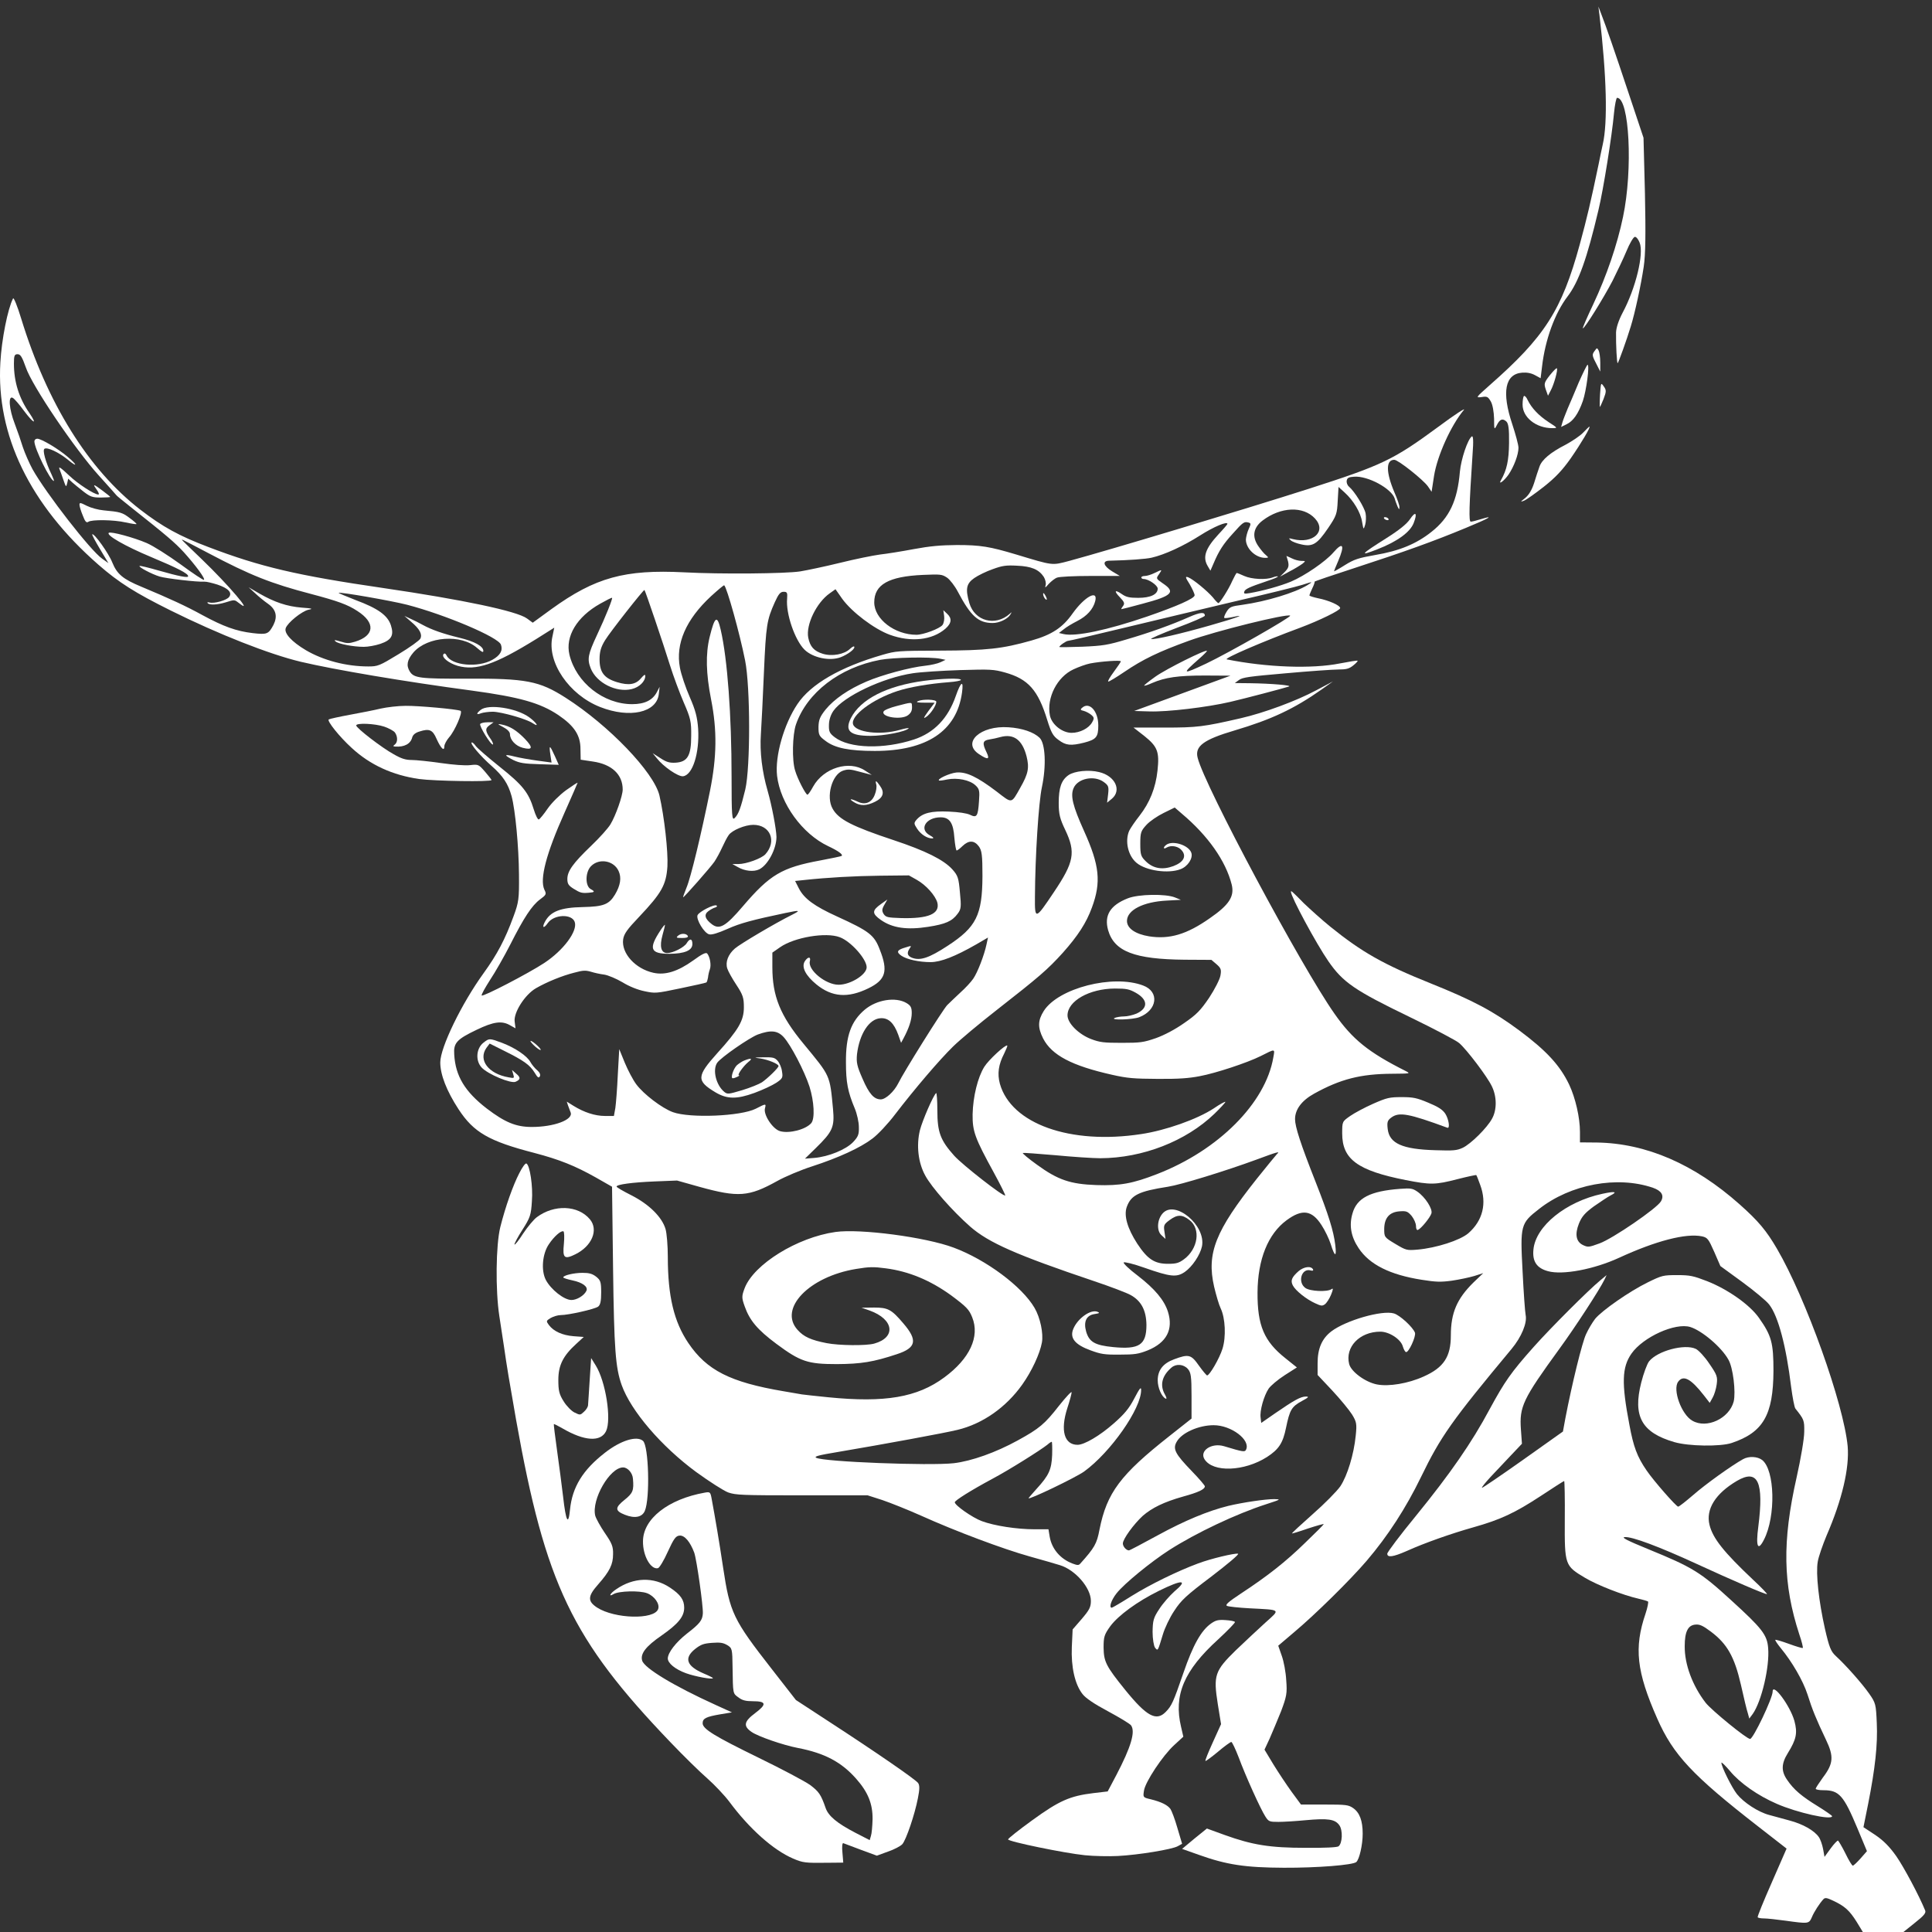 <?xml version="1.0" encoding="UTF-8" standalone="no"?>
<!-- Created with Inkscape (http://www.inkscape.org/) -->

<svg
   version="1.1"
   id="svg815"
   width="999.062"
   height="999.062"
   viewBox="0 0 999.062 999.062"
   sodipodi:docname="bull.svg"
   inkscape:version="1.1.2 (0a00cf5339, 2022-02-04)"
   xmlns:inkscape="http://www.inkscape.org/namespaces/inkscape"
   xmlns:sodipodi="http://sodipodi.sourceforge.net/DTD/sodipodi-0.dtd"
   xmlns="http://www.w3.org/2000/svg"
   xmlns:svg="http://www.w3.org/2000/svg"
   xmlns:rdf="http://www.w3.org/1999/02/22-rdf-syntax-ns#"
   xmlns:cc="http://creativecommons.org/ns#"
   xmlns:dc="http://purl.org/dc/elements/1.1/">
  <rect x="0" y="0" width="999.062" height="999.062" fill="#333333" stroke="none"/>
  <defs
     id="defs819" />
  <sodipodi:namedview
     pagecolor="#ffffff"
     bordercolor="#666666"
     borderopacity="1"
     objecttolerance="10"
     gridtolerance="10"
     guidetolerance="10"
     inkscape:pageopacity="0"
     inkscape:pageshadow="2"
     inkscape:window-width="2256"
     inkscape:window-height="1416"
     id="namedview817"
     showgrid="false"
     fit-margin-top="0"
     fit-margin-left="0"
     fit-margin-right="0"
     fit-margin-bottom="0"
     inkscape:zoom="0.39056226"
     inkscape:cx="-145.94344"
     inkscape:cy="217.63496"
     inkscape:window-x="0"
     inkscape:window-y="54"
     inkscape:window-maximized="1"
     inkscape:current-layer="svg815"
     showguides="true"
     inkscape:pagecheckerboard="0" />
  <path
     style="fill:none;fill-opacity:1;stroke:#f7a400;stroke-width:0.852;stroke-opacity:1"
     d=""
     id="path1155"
     inkscape:connector-curvature="0" />
  <path
     style="fill:none;fill-opacity:1;stroke:#f7a400;stroke-width:0.852;stroke-opacity:1"
     d=""
     id="path1157"
     inkscape:connector-curvature="0" />
  <path
     style="fill:none;fill-opacity:1;stroke:#f7a400;stroke-width:0.852;stroke-opacity:1"
     d=""
     id="path1177"
     inkscape:connector-curvature="0" />
  <path
     style="fill:none;fill-opacity:1;stroke:#f7a400;stroke-width:0.852;stroke-opacity:1"
     d=""
     id="path1179"
     inkscape:connector-curvature="0" />
  <path
     style="fill:none;fill-opacity:1;stroke:#f7a400;stroke-width:0.852;stroke-opacity:1"
     d=""
     id="path1181"
     inkscape:connector-curvature="0" />
  <path
     style="fill:none;fill-opacity:1;stroke:#f7a400;stroke-width:0.852;stroke-opacity:1"
     d=""
     id="path1183"
     inkscape:connector-curvature="0" />
  <path
     style="fill:none;fill-opacity:1;stroke:#f7a400;stroke-width:0.852;stroke-opacity:1"
     d=""
     id="path1185"
     inkscape:connector-curvature="0" />
  <path
     style="fill:none;fill-opacity:1;stroke:#f7a400;stroke-width:0.852;stroke-opacity:1"
     d=""
     id="path1191"
     inkscape:connector-curvature="0" />
  <path
     style="fill:none;fill-opacity:1;stroke:#f7a400;stroke-width:0.852;stroke-opacity:1"
     d=""
     id="path1193"
     inkscape:connector-curvature="0" />
  <path
     style="fill:none;fill-opacity:1;stroke:#f7a400;stroke-width:0.852;stroke-opacity:1"
     d=""
     id="path1195"
     inkscape:connector-curvature="0" />
  <path
     style="fill:none;fill-opacity:1;stroke:#f7a400;stroke-width:0.852;stroke-opacity:1"
     d=""
     id="path1197"
     inkscape:connector-curvature="0" />
  <path
     style="fill:none;fill-opacity:1;stroke:#f7a400;stroke-width:0.852;stroke-opacity:1"
     d=""
     id="path1215"
     inkscape:connector-curvature="0" />
  <path
     style="fill:none;fill-opacity:1;stroke:#f7a400;stroke-width:0.852;stroke-opacity:1"
     d=""
     id="path1217"
     inkscape:connector-curvature="0" />
  <path
     style="fill:none;fill-opacity:1;stroke:#f7a400;stroke-width:0.301;stroke-opacity:1"
     d=""
     id="path1233"
     inkscape:connector-curvature="0" />
  <path
     style="fill:none;fill-opacity:1;stroke:#f7a400;stroke-width:0.301;stroke-opacity:1"
     d=""
     id="path1235"
     inkscape:connector-curvature="0" />
  <g
     style="fill:#ffffff;fill-opacity:1;stroke:none"
     transform="matrix(0.106,0,0,-0.078,-0.236,999.062)"
     id="g1034">
    <path
       inkscape:connector-curvature="0"
       d="m 7805,12710 c 35,-403 41,-715 16,-860 -5,-30 -14,-89 -20,-130 -39,-254 -56,-352 -92,-532 -88,-437 -171,-613 -441,-935 -66,-80 -68,-82 -38,-77 27,6 31,3 45,-29 9,-21 15,-69 16,-114 0,-74 1,-76 13,-44 15,41 28,48 47,25 10,-13 14,-49 13,-143 -1,-116 -11,-178 -39,-245 -16,-37 15,-6 37,37 26,53 48,131 48,177 0,19 -14,89 -30,155 -53,214 -36,335 49,343 23,2 43,-3 62,-17 l 27,-20 7,77 c 15,177 62,354 125,466 54,97 94,249 150,571 24,134 67,502 76,643 4,56 11,102 15,102 60,0 78,-475 29,-790 -28,-183 -80,-390 -145,-578 -30,-86 -53,-158 -51,-160 7,-6 103,205 145,315 22,60 53,148 68,197 15,50 33,91 40,94 7,2 17,-14 24,-38 22,-73 -19,-303 -83,-465 -19,-49 -31,-98 -32,-130 -1,-81 4,-209 8,-204 4,4 44,154 64,244 20,87 50,276 63,395 9,82 10,220 6,485 l -7,370 -70,285 c -73,298 -112,451 -136,535 l -14,50 z"
       id="path968"
       style="fill:#ffffff;fill-opacity:1" />
    <path
       inkscape:connector-curvature="0"
       d="m 66,10830 c -26,-68 -56,-273 -62,-425 -21,-481 144,-943 478,-1340 101,-120 180,-187 353,-304 234,-158 481,-290 635,-340 166,-53 504,-131 835,-191 232,-43 332,-81 421,-162 78,-72 108,-134 108,-225 l 1,-71 59,-12 c 93,-18 146,-86 146,-186 0,-41 -34,-173 -60,-231 -11,-25 -53,-89 -94,-142 -89,-116 -116,-168 -116,-220 0,-32 6,-44 31,-65 32,-27 40,-30 74,-26 29,3 31,8 9,24 -28,21 -27,114 2,153 40,54 111,36 134,-33 15,-44 9,-96 -18,-157 -29,-65 -56,-79 -156,-82 -110,-3 -159,-29 -186,-99 -15,-39 -5,-45 14,-8 30,59 118,64 132,8 15,-60 -55,-188 -149,-272 -76,-68 -301,-227 -305,-215 -2,6 17,52 41,103 25,51 69,156 98,233 67,180 106,261 146,301 30,30 32,35 21,64 -24,70 9,240 98,510 35,107 64,197 64,199 0,3 -25,-19 -56,-49 -32,-32 -70,-83 -90,-122 -18,-36 -38,-69 -43,-72 -5,-3 -16,27 -25,67 -25,112 -55,162 -166,282 -56,61 -109,123 -117,138 -8,16 -17,26 -20,23 -8,-8 42,-89 98,-156 55,-66 80,-117 97,-200 18,-91 35,-334 36,-520 1,-161 -1,-183 -27,-278 -41,-152 -79,-250 -146,-376 -107,-201 -211,-492 -211,-591 0,-81 31,-189 89,-310 74,-154 148,-212 370,-290 123,-44 198,-85 299,-162 l 80,-62 5,-543 c 5,-537 12,-657 42,-772 45,-171 193,-406 364,-577 64,-63 134,-124 156,-135 37,-17 64,-19 360,-19 h 320 l 71,-31 c 39,-18 124,-64 190,-104 168,-103 400,-221 529,-270 61,-23 127,-49 148,-58 75,-31 151,-150 151,-237 0,-42 -8,-61 -45,-120 l -44,-69 -4,-117 c -4,-132 15,-247 52,-311 15,-27 56,-65 125,-115 56,-41 107,-83 112,-93 22,-42 0,-143 -72,-330 l -42,-108 -69,-11 c -116,-19 -168,-51 -299,-180 -65,-64 -118,-121 -118,-127 0,-14 274,-91 375,-105 44,-6 116,-8 160,-5 102,7 266,44 293,65 l 21,16 -23,105 c -12,58 -28,114 -34,126 -14,26 -45,47 -96,64 -38,12 -38,13 -33,57 6,58 92,234 148,303 l 44,55 -11,65 c -37,210 14,374 181,580 46,58 83,110 82,115 -2,6 -23,11 -47,13 -35,3 -47,-1 -70,-23 -48,-46 -88,-143 -134,-325 -50,-197 -58,-221 -87,-261 -46,-64 -93,-29 -197,145 -94,158 -105,188 -106,281 0,72 3,86 33,143 39,71 131,163 237,234 115,77 145,75 74,-6 -21,-26 -54,-76 -72,-114 -29,-59 -32,-77 -33,-152 0,-47 6,-94 12,-105 14,-23 13,-25 38,87 9,42 34,114 56,158 33,69 58,101 181,227 78,81 137,148 130,151 -16,5 -134,-33 -196,-65 -101,-51 -233,-139 -323,-215 -50,-43 -94,-78 -97,-78 -15,0 -3,50 23,95 37,64 167,208 257,287 131,114 327,240 473,304 72,32 74,33 39,34 -43,0 -153,-22 -224,-45 -98,-33 -212,-97 -344,-195 -74,-55 -137,-100 -140,-100 -13,0 -30,25 -30,46 0,29 53,128 97,183 45,53 103,92 197,128 75,28 106,48 106,68 0,6 -29,52 -64,101 -81,114 -94,147 -73,195 24,59 107,109 180,109 86,0 181,-98 158,-162 -6,-17 -13,-16 -108,23 -60,24 -120,-30 -95,-86 41,-90 194,-82 305,14 58,51 78,93 93,194 18,118 27,140 77,177 33,24 37,30 20,30 -25,0 -56,-23 -148,-109 l -70,-66 -3,35 c -5,45 16,145 39,192 10,20 45,60 78,89 l 60,52 -56,61 c -104,112 -137,217 -136,436 1,219 51,388 142,479 76,76 123,67 170,-32 17,-35 37,-92 45,-126 20,-88 30,-89 22,-4 -8,90 -32,196 -96,417 -73,251 -100,365 -100,415 0,64 32,123 93,169 129,97 227,131 382,132 88,1 89,1 65,18 -182,124 -260,210 -348,381 -162,313 -633,1509 -667,1695 -15,77 28,121 180,182 179,72 290,143 423,270 l 57,55 -82,-59 c -96,-70 -255,-150 -368,-185 -182,-57 -213,-62 -371,-62 h -152 l 53,-56 c 64,-70 74,-104 64,-229 -9,-115 -38,-213 -88,-300 -21,-36 -43,-80 -50,-99 -22,-68 -6,-166 36,-213 46,-52 154,-73 214,-42 36,18 62,73 53,109 -13,51 -91,84 -122,53 -17,-17 -15,-33 2,-18 23,18 59,8 75,-22 22,-38 6,-76 -42,-101 -53,-27 -98,-17 -134,30 -25,33 -28,44 -28,118 0,74 3,85 30,125 16,24 54,59 84,79 l 54,36 34,-40 c 128,-146 215,-314 244,-471 14,-78 -12,-134 -107,-223 -112,-107 -196,-141 -296,-120 -67,15 -108,53 -108,102 0,72 79,127 194,135 l 69,5 -29,16 c -46,25 -178,22 -230,-6 -86,-46 -116,-113 -96,-211 30,-141 128,-193 374,-196 l 130,-1 25,-29 c 22,-26 24,-36 19,-75 -3,-25 -28,-91 -55,-147 -42,-84 -61,-111 -122,-168 -45,-43 -97,-80 -138,-100 -60,-28 -75,-31 -166,-31 -88,0 -107,3 -150,25 -61,32 -115,105 -115,157 0,95 106,177 231,178 57,0 70,-4 102,-28 60,-46 61,-102 4,-138 -18,-10 -45,-19 -62,-19 -16,0 -37,-5 -45,-10 -25,-16 87,-12 120,5 88,46 100,169 19,210 -147,76 -414,-17 -485,-169 -29,-63 -30,-109 -3,-182 42,-111 140,-181 337,-241 75,-23 106,-26 222,-27 102,-1 152,4 205,18 79,20 232,89 297,133 73,50 70,51 62,-9 -38,-302 -267,-615 -567,-773 -119,-63 -180,-78 -296,-73 -127,6 -188,34 -290,135 -41,40 -72,75 -69,78 2,2 73,-5 158,-15 85,-11 184,-20 220,-20 207,1 418,113 557,295 29,38 53,74 53,78 0,5 -26,-14 -57,-43 -81,-72 -235,-146 -354,-170 -346,-72 -634,68 -689,334 -13,66 -7,127 21,200 10,28 17,51 15,53 -8,9 -91,-95 -112,-141 -32,-70 -55,-197 -57,-315 -1,-112 11,-157 103,-385 33,-82 58,-151 56,-153 -9,-9 -208,202 -249,264 -67,102 -82,155 -82,300 0,67 -3,119 -6,115 -14,-16 -67,-182 -79,-246 -18,-100 -9,-215 26,-301 31,-78 133,-235 219,-338 90,-107 225,-188 605,-362 79,-36 160,-78 178,-92 52,-39 76,-102 77,-198 0,-133 -35,-164 -163,-147 -89,12 -116,34 -131,102 -14,67 1,109 41,117 24,5 27,8 14,15 -33,18 -97,-44 -118,-114 -18,-60 8,-104 85,-142 50,-25 68,-29 142,-28 73,0 91,4 136,28 92,51 126,138 99,256 -18,77 -64,152 -148,240 -41,42 -71,81 -68,87 4,5 47,-9 101,-35 128,-61 157,-65 197,-28 37,35 75,113 84,170 20,139 -132,311 -192,218 -27,-41 -30,-114 -6,-144 l 20,-25 -5,47 c -5,43 -3,50 25,78 38,38 61,38 97,0 56,-58 42,-191 -27,-260 -25,-25 -38,-30 -78,-30 -66,0 -100,31 -150,134 -48,101 -66,186 -51,243 21,79 59,104 201,134 62,13 280,104 430,179 105,53 119,58 102,38 -5,-7 -49,-80 -98,-163 -203,-347 -246,-495 -209,-716 10,-57 24,-122 32,-144 23,-65 27,-190 9,-268 -15,-65 -63,-177 -75,-177 -3,0 -21,29 -40,65 -38,74 -50,78 -121,42 -54,-27 -80,-72 -80,-140 0,-48 19,-109 39,-121 6,-4 4,9 -4,28 -26,62 -14,125 33,179 23,26 59,21 79,-10 15,-23 18,-50 18,-178 v -151 l -107,-115 c -240,-257 -306,-376 -342,-621 -13,-94 -24,-120 -94,-226 -8,-12 -14,-11 -38,1 -60,31 -101,98 -111,178 l -6,49 h -68 c -86,0 -196,23 -257,54 -46,23 -132,105 -132,125 0,12 80,80 184,156 78,56 235,190 268,226 9,11 18,19 21,19 2,0 3,-39 2,-87 -3,-98 -16,-136 -76,-225 -21,-32 -39,-60 -39,-62 0,-13 230,137 271,177 129,127 280,419 278,542 0,22 -8,8 -33,-57 -26,-68 -49,-105 -102,-168 -67,-80 -142,-140 -175,-140 -65,0 -85,95 -50,243 12,49 21,96 21,105 0,9 -27,-30 -61,-88 -70,-122 -96,-152 -202,-231 -107,-80 -225,-137 -312,-151 -118,-18 -634,9 -671,36 -12,9 11,17 108,39 222,51 522,126 581,146 123,40 237,149 316,300 47,90 86,205 96,279 8,60 -8,165 -36,230 -61,142 -236,319 -394,399 -137,70 -456,127 -577,104 -187,-36 -398,-214 -443,-372 -15,-54 -15,-64 0,-121 24,-93 62,-155 155,-249 117,-118 153,-134 295,-134 118,1 178,14 293,66 94,42 102,92 31,204 -58,93 -75,105 -143,105 l -61,-1 40,-19 c 118,-58 130,-178 22,-219 -39,-15 -172,-13 -232,3 -76,20 -112,42 -142,88 -94,141 56,353 286,404 63,14 84,15 144,4 113,-20 217,-79 319,-179 75,-76 88,-94 103,-146 38,-128 -12,-274 -136,-398 -132,-133 -290,-169 -565,-132 -60,8 -118,17 -129,19 -11,3 -51,12 -90,21 -261,60 -375,139 -465,320 -70,141 -100,311 -100,571 0,73 -5,156 -11,184 -17,79 -79,163 -165,223 -41,28 -74,54 -74,59 0,14 77,28 185,34 l 110,6 110,-42 c 189,-71 240,-66 379,39 38,29 115,73 170,97 129,57 235,123 294,184 26,26 76,98 111,161 96,170 216,361 283,450 33,44 128,152 212,241 209,222 249,269 323,380 74,113 115,199 142,300 46,169 37,280 -38,506 -56,169 -68,236 -51,287 21,64 101,85 147,39 23,-23 25,-31 21,-81 l -5,-56 24,27 c 48,56 15,151 -63,176 -50,17 -120,7 -149,-20 -35,-33 -48,-84 -48,-185 0,-75 6,-105 32,-179 52,-149 43,-213 -56,-413 -90,-183 -93,-184 -92,-32 1,272 18,629 34,729 22,141 17,289 -11,327 -29,38 -85,64 -152,70 -137,13 -229,-102 -144,-178 44,-40 54,-36 37,12 -22,61 -19,78 13,85 15,3 39,10 54,16 65,24 107,-17 128,-127 14,-76 9,-115 -31,-210 -44,-106 -38,-105 -114,-25 -96,99 -149,133 -198,127 -33,-5 -94,-43 -84,-53 2,-2 20,1 40,7 49,13 110,-3 138,-39 19,-24 21,-36 17,-107 -5,-100 -11,-110 -44,-88 -16,10 -54,18 -103,21 -86,5 -128,-9 -157,-53 -14,-22 -14,-27 2,-60 18,-38 49,-65 74,-65 10,1 5,8 -12,21 -54,40 -19,119 53,119 44,0 62,-37 67,-136 3,-46 8,-84 11,-84 4,0 17,14 29,30 30,39 57,38 79,-2 15,-28 18,-58 18,-198 -1,-259 -30,-338 -170,-462 -91,-81 -134,-100 -174,-79 -23,13 -26,32 -11,62 10,19 9,19 -21,6 -41,-16 -46,-30 -19,-55 26,-24 85,-42 142,-42 49,0 119,37 222,117 l 58,46 -7,-44 c -11,-72 -44,-188 -65,-229 -11,-22 -39,-63 -63,-92 -23,-29 -52,-67 -64,-83 -22,-31 -214,-448 -239,-519 -20,-54 -61,-106 -85,-106 -33,0 -57,36 -89,137 -27,83 -31,108 -27,163 12,134 59,233 114,238 39,4 66,-31 87,-109 l 14,-54 12,30 c 26,66 40,122 40,167 0,38 -5,50 -26,67 -53,42 -145,22 -203,-44 -67,-77 -93,-174 -92,-349 0,-133 9,-196 43,-306 11,-36 20,-91 20,-123 1,-49 -3,-64 -28,-100 -35,-50 -120,-97 -189,-105 l -46,-5 52,69 c 83,110 93,140 85,259 -16,231 -12,216 -144,434 -114,187 -152,316 -152,508 v 96 l 38,36 c 70,66 224,101 291,66 54,-27 131,-145 131,-199 0,-49 -79,-116 -137,-116 -63,0 -151,98 -140,156 6,32 -10,31 -25,-1 -17,-38 4,-94 57,-153 76,-84 153,-92 253,-26 85,56 98,114 56,257 -27,97 -51,122 -209,220 -110,68 -159,117 -185,184 l -19,51 42,6 c 116,17 246,27 373,29 l 140,2 38,-29 c 46,-35 91,-104 101,-152 13,-74 -44,-107 -177,-102 -65,3 -74,5 -85,27 -9,20 -9,32 3,60 l 15,36 -30,-29 c -46,-44 -46,-64 -1,-107 56,-53 127,-67 230,-45 85,18 117,37 144,87 17,30 18,47 11,141 -6,96 -10,112 -37,153 -42,63 -130,123 -285,193 -204,92 -270,138 -299,209 -33,78 -4,226 50,252 25,11 35,11 85,-8 l 56,-20 -33,29 c -77,70 -202,18 -253,-106 -12,-30 -24,-54 -28,-54 -8,0 -48,104 -60,160 -16,68 -13,237 4,305 54,212 213,378 411,429 63,16 245,21 294,7 l 25,-7 -25,-16 c -14,-9 -47,-19 -74,-23 -73,-10 -212,-61 -287,-105 -89,-52 -157,-116 -199,-185 -28,-48 -34,-68 -35,-116 0,-54 3,-61 36,-94 45,-46 115,-65 239,-65 253,0 399,132 425,385 9,87 -5,77 -30,-20 -38,-149 -106,-245 -204,-289 -148,-66 -315,-60 -387,15 -25,26 -29,38 -28,82 0,32 9,68 22,93 50,96 240,219 387,249 38,8 142,17 230,21 150,6 164,5 220,-16 113,-43 161,-116 206,-315 19,-83 28,-106 55,-132 36,-37 60,-40 125,-18 59,21 69,37 69,114 0,96 -44,160 -79,117 -10,-11 -8,-16 7,-20 11,-4 27,-15 37,-26 15,-17 16,-24 5,-50 -16,-40 -60,-70 -100,-70 -46,0 -97,55 -106,115 -17,117 35,256 115,306 25,16 62,34 81,39 54,14 150,23 150,14 0,-4 -16,-36 -35,-71 -19,-35 -31,-63 -26,-63 5,0 39,28 77,63 92,85 169,135 315,207 131,65 480,182 495,167 8,-8 -300,-247 -410,-318 -117,-75 -121,-72 -34,32 21,25 38,48 38,52 0,15 -200,-120 -252,-171 -32,-31 -56,-57 -54,-59 2,-2 19,5 38,17 65,38 127,50 258,50 l 125,-1 -235,-117 -235,-117 75,-3 c 87,-4 283,28 393,63 73,23 260,90 287,102 18,8 -86,20 -190,22 l -74,1 20,20 c 17,18 52,24 230,45 115,14 230,25 256,25 38,0 52,5 72,27 14,15 23,29 21,31 -2,3 -41,-6 -87,-18 -136,-37 -357,-26 -551,27 -18,5 177,119 358,210 96,49 195,115 195,130 0,18 -55,51 -107,65 -24,7 -43,15 -43,19 0,3 6,25 14,47 8,22 13,42 11,44 -2,2 87,43 198,92 244,108 383,176 539,264 116,65 145,88 73,58 -21,-9 -42,-16 -48,-16 -10,0 -8,101 9,450 5,86 3,122 -4,115 -20,-20 -52,-149 -58,-234 -12,-192 -51,-305 -139,-399 -73,-79 -156,-126 -274,-153 -83,-20 -103,-29 -148,-67 -29,-25 -53,-43 -53,-41 0,2 9,33 20,67 34,108 24,132 -23,58 -37,-59 -141,-156 -208,-194 -50,-28 -136,-61 -202,-76 -23,-5 -28,-4 -25,9 3,18 24,31 111,71 32,14 56,28 53,31 -2,2 -13,0 -24,-6 -33,-18 -104,-13 -140,9 -18,11 -34,20 -36,20 -3,0 -12,-24 -22,-52 -17,-54 -61,-148 -68,-148 -3,0 -15,17 -27,38 -28,44 -96,120 -120,133 -16,8 -15,1 7,-46 13,-31 24,-63 24,-73 0,-21 -85,-72 -232,-141 -193,-90 -349,-135 -408,-116 l -22,7 24,25 c 12,14 42,38 65,54 48,33 78,79 88,132 15,79 -51,31 -110,-81 -49,-95 -102,-142 -201,-180 -143,-55 -217,-66 -449,-67 -203,-1 -212,-2 -278,-28 -206,-81 -350,-194 -415,-327 -66,-134 -110,-345 -99,-475 16,-184 123,-385 249,-466 50,-32 74,-56 66,-65 -3,-3 -50,-16 -104,-30 -188,-47 -246,-94 -378,-304 -84,-134 -114,-157 -151,-119 -34,35 -40,64 -17,87 11,11 26,22 33,24 8,3 11,9 7,13 -11,11 -85,-40 -93,-64 -8,-27 32,-119 57,-127 13,-4 42,8 89,36 62,38 123,60 284,106 71,20 75,18 30,-13 -80,-54 -253,-193 -278,-223 -33,-39 -47,-90 -37,-132 4,-18 24,-67 45,-110 32,-66 36,-86 36,-148 0,-88 -26,-148 -130,-304 -101,-153 -102,-183 -9,-259 57,-46 104,-47 191,-4 40,20 87,50 106,67 31,28 33,35 28,75 -2,25 -12,56 -21,70 -14,22 -23,25 -69,24 -49,-1 -50,-2 -15,-8 38,-8 88,-36 88,-50 0,-12 -53,-82 -81,-108 -14,-12 -57,-36 -96,-52 -67,-27 -72,-28 -87,-12 -41,45 -59,147 -35,194 19,36 156,165 198,187 63,31 96,27 126,-17 35,-52 101,-224 126,-328 23,-100 27,-212 9,-242 -27,-43 -107,-71 -152,-54 -36,13 -83,110 -74,152 6,32 5,32 -45,-3 -73,-50 -320,-64 -404,-23 -53,26 -143,119 -179,185 -16,29 -41,94 -56,143 l -27,90 -7,-169 c -3,-93 -9,-193 -12,-221 l -7,-53 h -44 c -48,0 -102,24 -153,67 l -33,28 6,-25 c 4,-14 10,-35 13,-47 13,-48 -81,-96 -190,-96 -77,0 -131,31 -219,122 -107,112 -153,216 -159,358 -4,77 12,101 109,164 84,55 124,62 165,29 l 25,-19 -4,43 c -7,60 50,181 104,223 54,42 128,83 187,103 43,16 55,16 81,6 16,-7 46,-16 65,-19 19,-4 59,-27 89,-51 32,-27 74,-50 107,-59 52,-15 56,-15 175,19 67,19 124,36 127,39 3,3 6,17 8,32 1,16 5,40 9,55 8,29 0,84 -13,105 -6,9 -26,-4 -68,-46 -76,-74 -137,-99 -194,-82 -88,26 -157,129 -148,221 4,37 19,66 78,150 110,158 132,212 138,334 4,96 -15,330 -39,471 -27,153 -246,464 -458,648 -128,111 -192,128 -485,126 -226,-1 -255,4 -275,48 -18,40 -13,76 18,126 69,107 234,123 311,29 22,-26 30,-32 30,-19 0,31 -43,63 -116,87 -79,26 -136,53 -179,85 -16,12 -43,31 -60,41 l -30,19 33,-39 c 41,-47 55,-82 45,-111 -4,-12 -52,-59 -107,-104 -93,-77 -101,-81 -147,-81 -108,0 -220,40 -305,108 -69,56 -107,112 -98,146 9,36 78,112 111,122 24,6 19,9 -33,14 -72,8 -133,36 -206,93 l -53,42 32,-40 c 17,-22 45,-53 62,-69 40,-38 48,-84 27,-141 -24,-61 -31,-65 -101,-54 -81,13 -143,44 -245,119 -80,60 -160,110 -299,189 -89,50 -118,83 -141,160 -18,62 -89,196 -98,187 -2,-3 15,-46 38,-98 l 41,-93 -31,30 c -56,53 -273,432 -339,592 -16,40 -37,105 -47,145 -9,40 -27,111 -40,157 -28,98 -33,191 -9,171 8,-6 33,-46 55,-87 46,-83 66,-95 26,-14 -51,99 -76,208 -76,329 0,53 3,62 18,62 14,0 22,-18 40,-87 30,-122 240,-543 356,-717 47,-71 86,-130 86,-131 0,-2 29,-34 64,-72 183,-197 220,-240 265,-306 57,-86 106,-176 98,-183 -3,-3 -54,43 -114,103 -60,59 -134,123 -165,141 -63,37 -175,78 -185,68 -15,-15 80,-89 207,-161 130,-74 180,-109 180,-127 0,-12 -44,-1 -144,38 -49,19 -90,33 -93,30 -7,-6 59,-54 98,-70 32,-13 182,-37 219,-34 8,1 36,-8 62,-19 53,-24 74,-53 58,-82 -11,-22 -73,-46 -96,-37 -9,3 -12,1 -9,-4 9,-14 47,-12 88,5 45,19 42,19 67,-7 72,-77 -53,122 -183,292 -110,144 -104,135 -90,127 7,-4 62,-43 122,-86 205,-147 305,-201 502,-271 128,-46 177,-70 224,-112 90,-78 85,-164 -11,-204 -30,-12 -39,-12 -70,1 -29,12 -34,12 -25,1 14,-17 87,-36 138,-36 21,0 57,9 81,20 54,25 67,56 51,123 -16,66 -63,112 -172,167 -47,25 -84,46 -83,48 7,7 256,-52 334,-79 186,-66 446,-215 458,-265 10,-39 -4,-71 -42,-100 -70,-54 -198,-38 -223,28 -5,14 -10,17 -15,10 -12,-20 24,-60 69,-78 90,-34 181,8 381,176 l 90,77 -9,-59 c -28,-169 81,-386 233,-467 144,-77 276,-37 286,86 l 4,48 -13,-34 c -21,-55 -60,-81 -121,-81 -140,0 -273,143 -306,328 -21,121 36,251 150,338 30,23 56,41 58,39 4,-4 -32,-127 -73,-245 -45,-131 -49,-161 -31,-223 28,-96 125,-162 200,-137 37,12 66,51 66,87 0,13 -6,8 -20,-14 -26,-43 -60,-51 -118,-27 -63,26 -85,66 -85,152 0,50 7,82 27,126 24,54 188,337 192,333 4,-4 92,-357 124,-497 17,-74 48,-187 68,-250 33,-103 37,-126 36,-221 0,-131 -18,-172 -76,-177 -29,-2 -44,3 -74,30 l -38,33 20,-33 c 32,-56 104,-123 128,-120 47,7 81,154 74,314 -4,77 -13,124 -41,211 -20,62 -42,150 -48,195 -22,158 29,319 152,474 34,42 62,74 64,72 13,-13 76,-320 102,-498 26,-177 26,-708 1,-855 -22,-123 -33,-165 -52,-190 -13,-18 -15,14 -15,275 0,405 -20,779 -53,973 -17,101 -29,90 -54,-48 -20,-112 -18,-241 7,-413 30,-207 28,-380 -5,-605 -43,-289 -94,-578 -115,-644 -10,-35 -18,-63 -16,-63 5,0 132,196 152,235 11,22 28,65 38,95 10,30 24,67 32,82 16,32 80,68 120,68 83,0 116,-109 59,-195 -19,-28 -93,-65 -132,-65 h -29 l 25,-19 c 35,-28 79,-34 106,-16 42,28 84,135 84,215 -1,53 -22,205 -43,305 -27,126 -39,258 -33,375 3,63 10,250 15,415 10,309 14,343 53,461 18,54 27,69 43,69 17,0 19,-6 17,-45 -7,-100 38,-276 85,-339 41,-54 123,-77 176,-50 34,18 67,51 67,67 0,9 -8,5 -21,-11 -28,-37 -88,-52 -133,-33 -43,18 -62,47 -71,107 -12,85 40,232 105,294 l 28,27 33,-64 c 47,-88 156,-200 232,-238 103,-51 206,-36 271,40 31,37 33,69 8,100 l -18,23 4,-38 c 2,-20 -1,-47 -8,-60 -13,-24 -93,-65 -127,-65 -106,0 -206,104 -206,215 0,118 70,172 238,182 86,5 92,4 117,-18 14,-13 38,-55 53,-94 63,-162 100,-207 170,-207 31,0 71,25 85,54 9,20 9,21 -2,7 -70,-85 -171,-49 -197,71 -20,94 -15,129 24,166 19,18 60,45 90,59 46,23 65,27 118,23 71,-4 107,-25 131,-74 8,-18 12,-42 9,-55 -4,-20 -2,-19 15,8 12,17 30,37 41,42 11,6 81,11 163,11 h 143 l -38,31 c -42,35 -49,69 -14,70 97,3 177,11 207,20 64,20 155,77 236,147 68,59 134,96 134,77 0,-3 -20,-35 -45,-71 -63,-93 -77,-150 -51,-209 l 13,-30 16,50 c 25,80 46,126 94,197 49,75 55,80 76,72 12,-4 12,-10 1,-42 -7,-20 -13,-52 -14,-70 0,-60 47,-122 94,-122 17,0 18,2 4,18 -9,9 -26,37 -38,61 -31,62 -24,121 21,168 89,92 199,98 256,14 58,-85 -9,-170 -107,-137 -22,8 -23,7 -11,-8 7,-9 31,-21 52,-27 55,-17 77,2 130,108 41,82 44,95 47,181 l 4,92 30,-37 c 43,-53 78,-132 85,-195 7,-53 7,-53 15,-18 4,19 5,53 2,75 -6,41 -54,146 -81,177 -8,9 -13,27 -11,40 2,18 10,24 36,26 67,7 183,-79 198,-145 3,-16 10,-39 14,-53 7,-21 9,-22 9,-5 1,11 -10,55 -24,98 -42,134 -43,217 -1,217 19,0 141,-132 164,-176 l 18,-36 12,106 c 16,134 82,333 145,436 12,19 -44,-30 -123,-110 -221,-221 -273,-255 -635,-413 -320,-139 -968,-404 -1166,-477 -87,-31 -76,-33 -259,42 -130,53 -175,63 -290,63 -80,-1 -130,-7 -210,-27 -58,-15 -132,-31 -165,-36 -33,-6 -121,-30 -195,-55 -75,-25 -163,-50 -195,-57 -72,-15 -387,-19 -565,-6 -290,20 -434,-34 -647,-243 l -92,-91 -28,28 c -49,49 -315,125 -702,202 -419,83 -598,140 -851,271 -144,74 -224,134 -334,249 -253,266 -454,705 -581,1268 -18,81 -36,140 -39,132 z M 6380,8929 c -60,-50 -200,-108 -316,-130 -56,-10 -63,-14 -78,-46 -9,-20 -14,-38 -11,-41 3,-3 21,0 42,6 73,22 15,-7 -112,-56 -144,-56 -270,-95 -287,-90 -6,2 50,35 125,74 75,38 137,74 137,81 0,26 -23,23 -78,-10 -85,-51 -189,-102 -305,-148 -91,-37 -114,-42 -215,-48 -61,-3 -112,-4 -112,-2 0,9 34,41 43,41 6,0 126,38 266,84 141,46 387,126 546,177 160,50 308,100 330,110 52,23 55,23 25,-2 z"
       id="path970"
       style="fill:#ffffff;fill-opacity:1" />
    <path
       inkscape:connector-curvature="0"
       d="m 7781,10481 c -13,-24 -13,-29 13,-96 l 15,-40 v 60 c 0,33 -4,69 -8,80 -8,19 -8,19 -20,-4 z"
       id="path972"
       style="fill:#ffffff;fill-opacity:1" />
    <path
       inkscape:connector-curvature="0"
       d="m 7704,10273 c -20,-65 -44,-143 -54,-173 -9,-31 -21,-70 -25,-89 l -7,-33 27,18 c 32,21 57,69 79,154 17,67 34,240 23,240 -3,0 -22,-53 -43,-117 z"
       id="path974"
       style="fill:#ffffff;fill-opacity:1" />
    <path
       inkscape:connector-curvature="0"
       d="m 7562,10319 c -27,-47 -28,-55 -19,-92 l 11,-42 13,34 c 16,39 37,141 30,148 -3,2 -18,-19 -35,-48 z"
       id="path976"
       style="fill:#ffffff;fill-opacity:1" />
    <path
       inkscape:connector-curvature="0"
       d="m 7808,10195 c -2,-44 -2,-82 -1,-84 1,-2 9,22 18,52 14,50 14,59 1,84 -14,27 -14,25 -18,-52 z"
       id="path978"
       style="fill:#ffffff;fill-opacity:1" />
    <path
       inkscape:connector-curvature="0"
       d="m 7437,10183 c -4,-3 -7,-29 -7,-57 0,-85 66,-156 145,-156 27,0 27,1 -18,40 -49,44 -83,93 -102,146 -6,19 -15,31 -18,27 z"
       id="path980"
       style="fill:#ffffff;fill-opacity:1" />
    <path
       inkscape:connector-curvature="0"
       d="m 7726,9941 c -15,-22 -54,-57 -85,-80 -75,-52 -118,-101 -129,-148 -6,-21 -17,-69 -26,-108 -11,-46 -26,-79 -44,-99 -23,-24 -24,-27 -5,-17 11,6 55,48 97,93 57,61 91,111 131,188 51,100 99,210 91,210 -2,0 -15,-18 -30,-39 z"
       id="path982"
       style="fill:#ffffff;fill-opacity:1" />
    <path
       inkscape:connector-curvature="0"
       d="m 170,9882 c 0,-47 78,-262 95,-262 2,0 -3,19 -11,42 -30,85 -45,161 -35,171 13,13 69,-22 115,-73 47,-53 47,-36 -1,19 -44,52 -129,121 -149,121 -8,0 -14,-8 -14,-18 z"
       id="path984"
       style="fill:#ffffff;fill-opacity:1" />
    <path
       inkscape:connector-curvature="0"
       d="m 294,9693 c 3,-10 11,-40 18,-68 12,-47 13,-48 18,-20 l 5,30 20,-25 c 11,-13 36,-41 56,-62 32,-33 42,-38 83,-38 25,0 46,2 46,4 0,2 -18,22 -40,44 -44,44 -47,44 -25,2 9,-17 12,-30 7,-30 -20,0 -100,71 -141,124 -46,59 -56,67 -47,39 z"
       id="path986"
       style="fill:#ffffff;fill-opacity:1" />
    <path
       inkscape:connector-curvature="0"
       d="m 390,9462 c 0,-10 7,-42 16,-71 11,-40 18,-51 27,-42 16,16 125,14 182,-4 27,-8 51,-13 53,-11 2,2 -13,20 -33,40 -36,37 -46,41 -127,51 -26,3 -63,17 -82,30 -32,22 -36,23 -36,7 z"
       id="path988"
       style="fill:#ffffff;fill-opacity:1" />
    <path
       inkscape:connector-curvature="0"
       d="m 6881,9367 c -16,-32 -51,-71 -115,-126 -127,-109 -135,-122 -46,-75 97,51 162,114 179,176 19,66 9,80 -18,25 z"
       id="path990"
       style="fill:#ffffff;fill-opacity:1" />
    <path
       inkscape:connector-curvature="0"
       d="m 6755,9370 c 3,-5 11,-10 16,-10 6,0 7,5 4,10 -3,6 -11,10 -16,10 -6,0 -7,-4 -4,-10 z"
       id="path992"
       style="fill:#ffffff;fill-opacity:1" />
    <path
       inkscape:connector-curvature="0"
       d="m 6286,9086 c 5,-31 2,-44 -16,-69 l -23,-31 46,34 c 26,18 54,42 64,52 15,17 15,18 -6,18 -12,0 -33,7 -47,17 l -26,16 z"
       id="path994"
       style="fill:#ffffff;fill-opacity:1" />
    <path
       inkscape:connector-curvature="0"
       d="m 5635,9010 c -16,-11 -38,-20 -47,-20 -10,0 -18,-4 -18,-10 0,-5 5,-10 11,-10 24,0 69,-42 69,-64 0,-38 -35,-61 -95,-61 -43,0 -59,5 -79,24 -36,34 -41,22 -10,-21 21,-30 24,-40 15,-57 -7,-12 -10,-21 -8,-21 3,0 49,16 103,36 145,52 163,77 99,135 -33,31 -34,32 -19,60 17,34 17,34 -21,9 z"
       id="path996"
       style="fill:#ffffff;fill-opacity:1" />
    <path
       inkscape:connector-curvature="0"
       d="m 5091,8870 c 0,-8 4,-22 9,-30 12,-18 12,-2 0,25 -6,13 -9,15 -9,5 z"
       id="path998"
       style="fill:#ffffff;fill-opacity:1" />
    <path
       inkscape:connector-curvature="0"
       d="m 4511,8295 c -183,-33 -311,-122 -358,-248 -31,-85 -4,-117 97,-117 66,0 172,28 185,50 3,4 -18,0 -45,-11 -94,-36 -213,-16 -226,37 -14,56 93,166 216,221 58,26 155,49 253,59 31,3 57,10 57,15 0,13 -91,10 -179,-6 z"
       id="path1000"
       style="fill:#ffffff;fill-opacity:1" />
    <path
       inkscape:connector-curvature="0"
       d="m 4480,8160 c -11,-7 -2,-10 33,-10 h 49 l -31,-56 c -24,-45 -26,-53 -10,-38 21,19 49,76 49,100 0,16 -66,19 -90,4 z"
       id="path1002"
       style="fill:#ffffff;fill-opacity:1" />
    <path
       inkscape:connector-curvature="0"
       d="m 4377,8128 c -32,-11 -61,-27 -64,-36 -15,-38 89,-59 120,-24 16,17 20,34 18,65 -1,21 -1,21 -74,-5 z"
       id="path1004"
       style="fill:#ffffff;fill-opacity:1" />
    <path
       inkscape:connector-curvature="0"
       d="m 1860,8111 c -30,-10 -98,-28 -150,-41 -52,-13 -99,-27 -104,-31 -10,-9 52,-115 112,-189 90,-113 200,-181 329,-206 75,-14 353,-20 353,-7 0,3 -14,28 -32,56 -31,48 -32,49 -72,43 -25,-4 -82,2 -144,14 -56,11 -120,20 -141,20 -30,0 -51,9 -88,38 -58,43 -183,174 -183,191 0,18 91,13 137,-8 23,-11 46,-28 52,-39 14,-27 14,-65 -1,-80 -9,-9 -9,-12 3,-13 44,-4 74,18 82,60 4,19 16,32 36,40 48,21 64,11 83,-49 21,-63 38,-86 38,-49 0,13 11,40 23,59 28,42 68,168 56,176 -18,11 -205,34 -268,33 -36,0 -91,-9 -121,-18 z"
       id="path1006"
       style="fill:#ffffff;fill-opacity:1" />
    <path
       inkscape:connector-curvature="0"
       d="m 2347,8102 c -23,-25 -21,-35 2,-22 11,5 37,10 58,10 41,-1 164,-48 194,-76 34,-31 20,2 -17,39 -62,62 -200,90 -237,49 z"
       id="path1008"
       style="fill:#ffffff;fill-opacity:1" />
    <path
       inkscape:connector-curvature="0"
       d="m 2345,8009 c -7,-11 53,-144 62,-136 2,3 -2,18 -10,34 -28,54 -29,71 -8,92 l 21,21 h -29 c -17,0 -33,-5 -36,-11 z"
       id="path1010"
       style="fill:#ffffff;fill-opacity:1" />
    <path
       inkscape:connector-curvature="0"
       d="m 2457,7988 c 20,-14 33,-32 33,-46 0,-39 28,-79 62,-91 49,-17 52,0 11,59 -41,57 -73,84 -113,95 -22,6 -22,4 7,-17 z"
       id="path1012"
       style="fill:#ffffff;fill-opacity:1" />
    <path
       inkscape:connector-curvature="0"
       d="m 2687,7807 6,-54 -70,13 c -38,7 -88,19 -111,27 -52,18 -53,10 -6,-23 31,-20 51,-25 129,-28 l 93,-4 -19,58 c -25,75 -29,77 -22,11 z"
       id="path1014"
       style="fill:#ffffff;fill-opacity:1" />
    <path
       inkscape:connector-curvature="0"
       d="m 4277,7607 c 3,-13 0,-43 -7,-66 -14,-53 -47,-72 -84,-47 -35,22 -46,20 -17,-4 31,-26 60,-25 102,3 40,27 48,61 24,106 -19,37 -24,39 -18,8 z"
       id="path1016"
       style="fill:#ffffff;fill-opacity:1" />
    <path
       inkscape:connector-curvature="0"
       d="m 6300,6896 c 0,-33 123,-343 183,-461 71,-139 127,-192 395,-368 120,-79 229,-157 243,-174 38,-45 137,-223 159,-286 25,-69 25,-157 1,-215 -24,-61 -104,-168 -143,-193 -29,-18 -45,-20 -133,-16 -162,6 -225,45 -233,141 -4,46 -1,57 18,76 38,38 85,26 273,-68 14,-7 7,57 -10,93 -13,27 -35,46 -83,73 -56,32 -74,37 -130,37 -59,0 -72,-4 -139,-44 -40,-24 -91,-61 -112,-81 -39,-37 -39,-37 -39,-116 0,-171 75,-246 310,-309 121,-32 144,-32 252,6 49,17 91,29 92,27 2,-2 10,-30 19,-64 34,-123 13,-238 -58,-322 -41,-47 -156,-97 -247,-108 -53,-6 -56,-5 -109,38 -54,44 -54,45 -54,101 1,72 26,111 77,115 31,3 38,-1 57,-31 11,-19 21,-49 21,-66 0,-20 4,-30 10,-26 16,10 58,80 65,108 8,29 -30,110 -69,146 -23,21 -31,23 -83,18 -147,-15 -212,-61 -233,-164 -17,-79 -7,-154 30,-229 53,-109 153,-177 308,-210 70,-15 92,-16 147,-6 35,7 84,21 109,31 l 44,19 -47,-61 c -81,-108 -111,-202 -111,-352 0,-142 -35,-213 -132,-272 -76,-47 -171,-68 -228,-53 -57,15 -126,84 -136,135 -21,113 51,215 152,215 44,0 101,-51 110,-99 4,-17 10,-34 15,-36 12,-8 50,103 44,128 -10,37 -74,117 -103,128 -58,23 -234,-46 -305,-119 -46,-48 -67,-114 -67,-211 v -78 l 72,-104 c 39,-57 82,-128 96,-158 22,-49 24,-62 18,-140 -9,-125 -41,-266 -75,-336 -17,-33 -77,-116 -135,-185 -57,-69 -103,-126 -101,-128 1,-1 36,13 78,33 43,19 77,32 77,29 0,-3 -41,-59 -91,-124 -95,-126 -182,-219 -314,-337 -60,-54 -77,-74 -67,-81 8,-5 57,-12 110,-16 156,-11 151,-5 78,-94 -35,-43 -99,-125 -144,-183 -104,-138 -111,-167 -89,-357 l 16,-134 -40,-120 c -22,-66 -39,-122 -36,-124 2,-2 29,25 61,61 31,36 61,65 65,65 4,0 20,-46 36,-102 34,-125 106,-341 130,-392 16,-34 20,-36 64,-36 26,0 85,5 131,11 111,14 145,7 166,-33 18,-34 15,-121 -4,-140 -7,-7 -65,-11 -159,-10 -176,0 -261,19 -396,85 l -87,43 -61,-67 -60,-68 83,-40 c 134,-65 225,-84 413,-85 164,-1 338,18 354,38 15,19 31,114 31,188 0,86 -15,140 -47,170 -23,21 -34,23 -139,23 h -115 l -46,85 c -25,47 -65,129 -89,182 l -43,97 25,73 c 13,40 38,122 56,182 27,98 30,119 25,205 -2,53 -12,126 -22,163 l -17,66 77,89 c 102,116 274,346 355,475 103,164 191,349 264,553 97,272 151,375 442,850 49,80 77,173 69,225 -3,19 -10,150 -15,290 -12,306 -10,318 80,413 154,165 382,222 556,141 42,-20 56,-51 39,-90 -19,-46 -236,-248 -300,-279 -52,-26 -56,-26 -80,-11 -34,22 -41,71 -20,143 14,46 28,69 73,114 32,30 68,63 81,72 37,25 21,29 -40,11 -178,-52 -325,-214 -336,-369 -6,-79 16,-124 71,-144 71,-27 224,12 347,89 179,112 326,164 404,142 27,-8 32,-17 60,-103 l 30,-94 106,-105 c 58,-58 118,-125 132,-150 44,-76 83,-276 107,-545 7,-71 16,-137 21,-145 42,-72 44,-77 43,-155 0,-44 -17,-179 -37,-300 -71,-428 -67,-708 13,-1042 12,-47 19,-87 17,-90 -3,-2 -33,10 -67,27 -34,17 -64,29 -67,27 -2,-3 10,-27 26,-54 55,-90 109,-216 131,-308 23,-100 43,-166 90,-300 39,-111 37,-158 -15,-251 -19,-36 -35,-69 -35,-74 0,-6 17,-10 38,-10 76,0 98,-33 166,-254 l 46,-150 -31,-48 c -17,-26 -34,-48 -38,-48 -4,0 -20,36 -36,81 -16,44 -33,82 -36,85 -3,2 -20,-22 -36,-52 l -30,-56 -7,53 c -4,28 -13,64 -21,79 -22,43 -78,86 -142,109 -32,12 -77,28 -100,37 -53,19 -124,82 -157,138 -25,43 -76,182 -76,208 0,7 19,-18 42,-55 48,-79 136,-163 228,-217 99,-59 270,-111 270,-82 0,4 -32,34 -71,67 -78,65 -116,109 -148,173 -30,58 -29,108 3,178 42,92 48,134 32,214 -21,101 -106,256 -106,194 0,-44 -95,-314 -110,-314 -17,0 -188,190 -217,240 -64,113 -103,254 -102,375 0,96 16,139 52,143 21,3 37,-7 77,-48 78,-80 114,-166 145,-350 14,-85 29,-171 34,-190 l 7,-35 17,31 c 43,83 83,314 75,437 -5,87 -29,129 -180,316 -150,187 -189,219 -403,338 -106,59 -134,79 -117,81 35,5 168,-63 352,-178 174,-109 330,-200 342,-200 4,0 -26,43 -68,96 -142,182 -196,274 -212,363 -19,104 29,208 134,292 102,81 132,-6 104,-304 -13,-133 -2,-166 28,-85 58,155 53,460 -9,527 -23,24 -65,27 -93,6 -57,-43 -184,-167 -242,-236 -37,-43 -70,-79 -75,-79 -9,0 -119,170 -154,240 -46,91 -64,156 -84,304 -39,276 -36,380 10,470 57,111 214,207 287,177 57,-24 152,-133 186,-216 23,-53 37,-215 26,-278 -22,-113 -132,-183 -202,-127 -53,41 -97,206 -69,258 25,47 62,21 126,-91 l 28,-49 14,34 c 8,18 17,58 20,88 5,51 2,63 -36,138 -22,45 -52,89 -66,98 -54,35 -187,-13 -228,-83 -10,-18 -27,-81 -38,-140 -42,-224 2,-332 161,-395 70,-28 225,-31 280,-6 154,70 203,186 204,478 0,185 -9,233 -71,352 -45,87 -152,189 -253,243 -67,35 -83,40 -146,40 -68,0 -74,-2 -143,-48 -89,-59 -224,-187 -257,-242 -13,-23 -33,-68 -44,-101 -19,-53 -69,-331 -101,-557 l -12,-89 -196,-189 c -107,-103 -197,-186 -199,-184 -3,2 17,35 42,72 26,37 71,102 100,144 l 53,76 -5,94 c -8,152 9,201 187,534 76,141 198,396 221,461 l 10,29 -31,-35 c -59,-66 -242,-315 -324,-440 -112,-171 -142,-230 -216,-415 -86,-219 -192,-427 -358,-704 -78,-129 -141,-243 -141,-253 0,-27 28,-22 95,18 88,54 218,116 325,157 133,51 202,95 329,208 61,55 112,99 114,99 2,0 4,-116 3,-257 -1,-301 0,-305 99,-385 59,-48 185,-115 260,-138 22,-7 43,-15 47,-19 3,-3 -2,-39 -12,-80 -57,-227 -44,-385 57,-696 78,-241 173,-378 493,-716 l 138,-146 -72,-224 c -40,-123 -71,-227 -69,-231 2,-5 16,-8 31,-8 15,0 62,-7 105,-15 111,-21 114,-21 128,22 11,37 38,93 57,121 8,11 17,9 48,-11 56,-36 79,-64 114,-140 l 30,-67 h 99 99 l 56,61 c 45,48 55,66 50,82 -29,97 -104,288 -141,360 -33,63 -61,102 -102,140 l -58,52 23,155 c 34,234 47,393 42,536 -4,123 -5,132 -37,194 -35,68 -114,189 -163,250 -24,30 -32,57 -53,181 -30,182 -45,365 -35,444 4,33 24,111 43,173 76,238 112,448 103,592 -19,279 -204,983 -345,1310 -52,121 -91,184 -182,294 -221,267 -456,405 -696,410 l -83,1 v 70 c 0,94 -22,225 -53,314 -45,127 -110,223 -242,357 -129,130 -228,201 -435,314 -229,125 -334,206 -488,375 -40,44 -97,114 -128,154 -61,84 -64,87 -64,77 z"
       id="path1018"
       style="fill:#ffffff;fill-opacity:1" />
    <path
       inkscape:connector-curvature="0"
       d="m 3225,6642 c -60,-123 -51,-157 43,-157 74,1 112,22 112,65 0,37 -13,39 -28,5 -13,-28 -67,-65 -95,-65 -30,0 -38,44 -23,118 8,37 13,68 12,69 -1,2 -11,-14 -21,-35 z"
       id="path1020"
       style="fill:#ffffff;fill-opacity:1" />
    <path
       inkscape:connector-curvature="0"
       d="m 3310,6605 c -11,-13 -8,-15 20,-15 21,0 30,4 28,13 -7,18 -33,20 -48,2 z"
       id="path1022"
       style="fill:#ffffff;fill-opacity:1" />
    <path
       inkscape:connector-curvature="0"
       d="m 2360,5895 c -35,-38 -39,-119 -8,-164 30,-44 144,-109 166,-94 24,15 25,28 2,54 l -20,24 6,-28 c 6,-27 5,-28 -22,-21 -99,23 -150,115 -109,195 l 16,29 72,-49 c 95,-64 124,-93 147,-143 15,-34 20,-39 26,-25 4,11 -1,26 -13,40 -11,12 -26,37 -33,54 -16,41 -75,95 -139,128 -62,31 -62,31 -91,0 z"
       id="path1024"
       style="fill:#ffffff;fill-opacity:1" />
    <path
       inkscape:connector-curvature="0"
       d="m 2590,5906 c 0,-4 11,-21 25,-38 14,-16 25,-25 25,-19 0,12 -49,69 -50,57 z"
       id="path1026"
       style="fill:#ffffff;fill-opacity:1" />
    <path
       inkscape:connector-curvature="0"
       d="m 3632,5777 c -12,-7 -28,-22 -36,-32 -17,-25 -31,-85 -19,-85 11,0 40,20 30,20 -10,0 21,60 46,88 23,24 14,28 -21,9 z"
       id="path1028"
       style="fill:#ffffff;fill-opacity:1" />
    <path
       inkscape:connector-curvature="0"
       d="m 2536,5032 c -31,-81 -68,-223 -93,-358 -22,-120 -24,-420 -5,-589 7,-60 17,-153 23,-205 14,-133 25,-222 59,-485 143,-1090 272,-1455 753,-2137 64,-91 145,-199 180,-240 35,-42 83,-111 107,-154 98,-180 215,-321 311,-377 48,-28 59,-30 169,-28 l 76,1 -4,66 c -3,37 -1,65 4,63 5,-3 44,-22 86,-44 l 78,-39 54,27 c 31,14 62,37 70,49 19,29 61,198 76,304 9,60 9,87 1,102 -13,24 -205,204 -436,408 l -160,142 -117,204 c -189,329 -205,374 -238,673 -19,173 -39,332 -56,457 -6,45 -8,47 -33,41 -179,-43 -302,-174 -302,-323 -1,-96 38,-189 73,-178 7,2 29,51 48,109 29,86 39,105 57,107 24,4 52,-40 72,-113 12,-46 44,-354 42,-403 -2,-45 -14,-67 -78,-134 -54,-58 -92,-125 -93,-164 0,-32 36,-72 88,-98 44,-22 132,-44 132,-33 0,3 -20,17 -45,31 -84,49 -97,102 -42,162 28,30 42,37 83,41 39,4 54,1 74,-15 24,-20 25,-25 26,-149 2,-176 1,-171 29,-198 18,-19 35,-25 70,-25 66,0 69,-20 11,-79 -54,-55 -59,-85 -18,-124 31,-30 154,-88 227,-107 130,-34 212,-93 284,-204 58,-89 81,-167 80,-269 -1,-45 -4,-95 -8,-110 l -6,-28 -70,49 c -89,63 -131,110 -145,164 -23,90 -33,109 -76,153 -25,24 -137,105 -249,179 -217,144 -275,192 -275,230 0,32 17,43 85,59 l 58,13 -79,49 c -203,125 -348,244 -359,294 -10,46 18,95 95,167 81,77 110,125 110,184 0,52 -18,87 -69,133 -80,73 -178,69 -263,-11 -29,-26 -40,-54 -13,-32 25,21 127,25 164,6 36,-19 63,-71 54,-105 -19,-72 -212,-65 -298,10 -47,42 -46,75 5,153 57,88 73,133 73,201 1,51 -6,73 -40,140 -22,44 -43,96 -47,115 -19,107 71,320 136,320 22,0 46,-36 48,-75 5,-78 0,-95 -41,-140 -48,-52 -47,-73 2,-99 48,-26 84,-16 97,26 26,83 19,431 -9,464 -30,36 -109,3 -186,-79 -108,-114 -159,-228 -170,-376 -8,-111 -20,-81 -34,88 -6,69 -19,205 -29,301 -10,96 -17,176 -16,177 2,2 20,-11 42,-28 107,-85 187,-92 213,-18 27,78 -2,330 -51,436 l -22,48 -7,-145 c -4,-80 -7,-155 -8,-166 0,-12 -9,-32 -20,-45 -18,-23 -19,-23 -46,-5 -15,10 -39,43 -53,74 -22,47 -26,72 -26,142 0,97 23,160 88,240 l 36,45 -50,5 c -54,6 -97,32 -120,74 -14,26 -14,28 9,47 13,10 35,19 49,19 37,0 165,39 182,56 11,11 15,37 15,94 0,69 -3,81 -24,104 -19,20 -34,26 -67,26 -43,0 -94,-17 -94,-30 0,-4 20,-13 45,-20 49,-14 77,-42 68,-69 -11,-32 -47,-61 -73,-61 -36,0 -100,69 -125,133 -24,63 -17,174 15,237 25,51 59,92 71,85 4,-3 5,-40 2,-84 -7,-93 2,-104 56,-68 81,54 114,162 71,232 -58,94 -174,100 -259,14 -15,-15 -45,-64 -67,-109 -21,-45 -40,-77 -42,-72 -1,5 16,50 39,98 38,81 42,98 46,189 6,98 -10,240 -27,250 -5,3 -20,-25 -34,-63 z"
       id="path1030"
       style="fill:#ffffff;fill-opacity:1" />
    <path
       inkscape:connector-curvature="0"
       d="m 6337,4381 c -33,-40 -40,-62 -28,-94 13,-35 66,-92 108,-118 30,-19 36,-20 49,-7 8,8 22,37 30,64 10,34 11,45 2,36 -20,-20 -105,-15 -128,8 -39,39 -18,133 26,116 10,-4 14,-1 12,6 -9,26 -45,19 -71,-11 z"
       id="path1032"
       style="fill:#ffffff;fill-opacity:1" />
  </g>
</svg>
